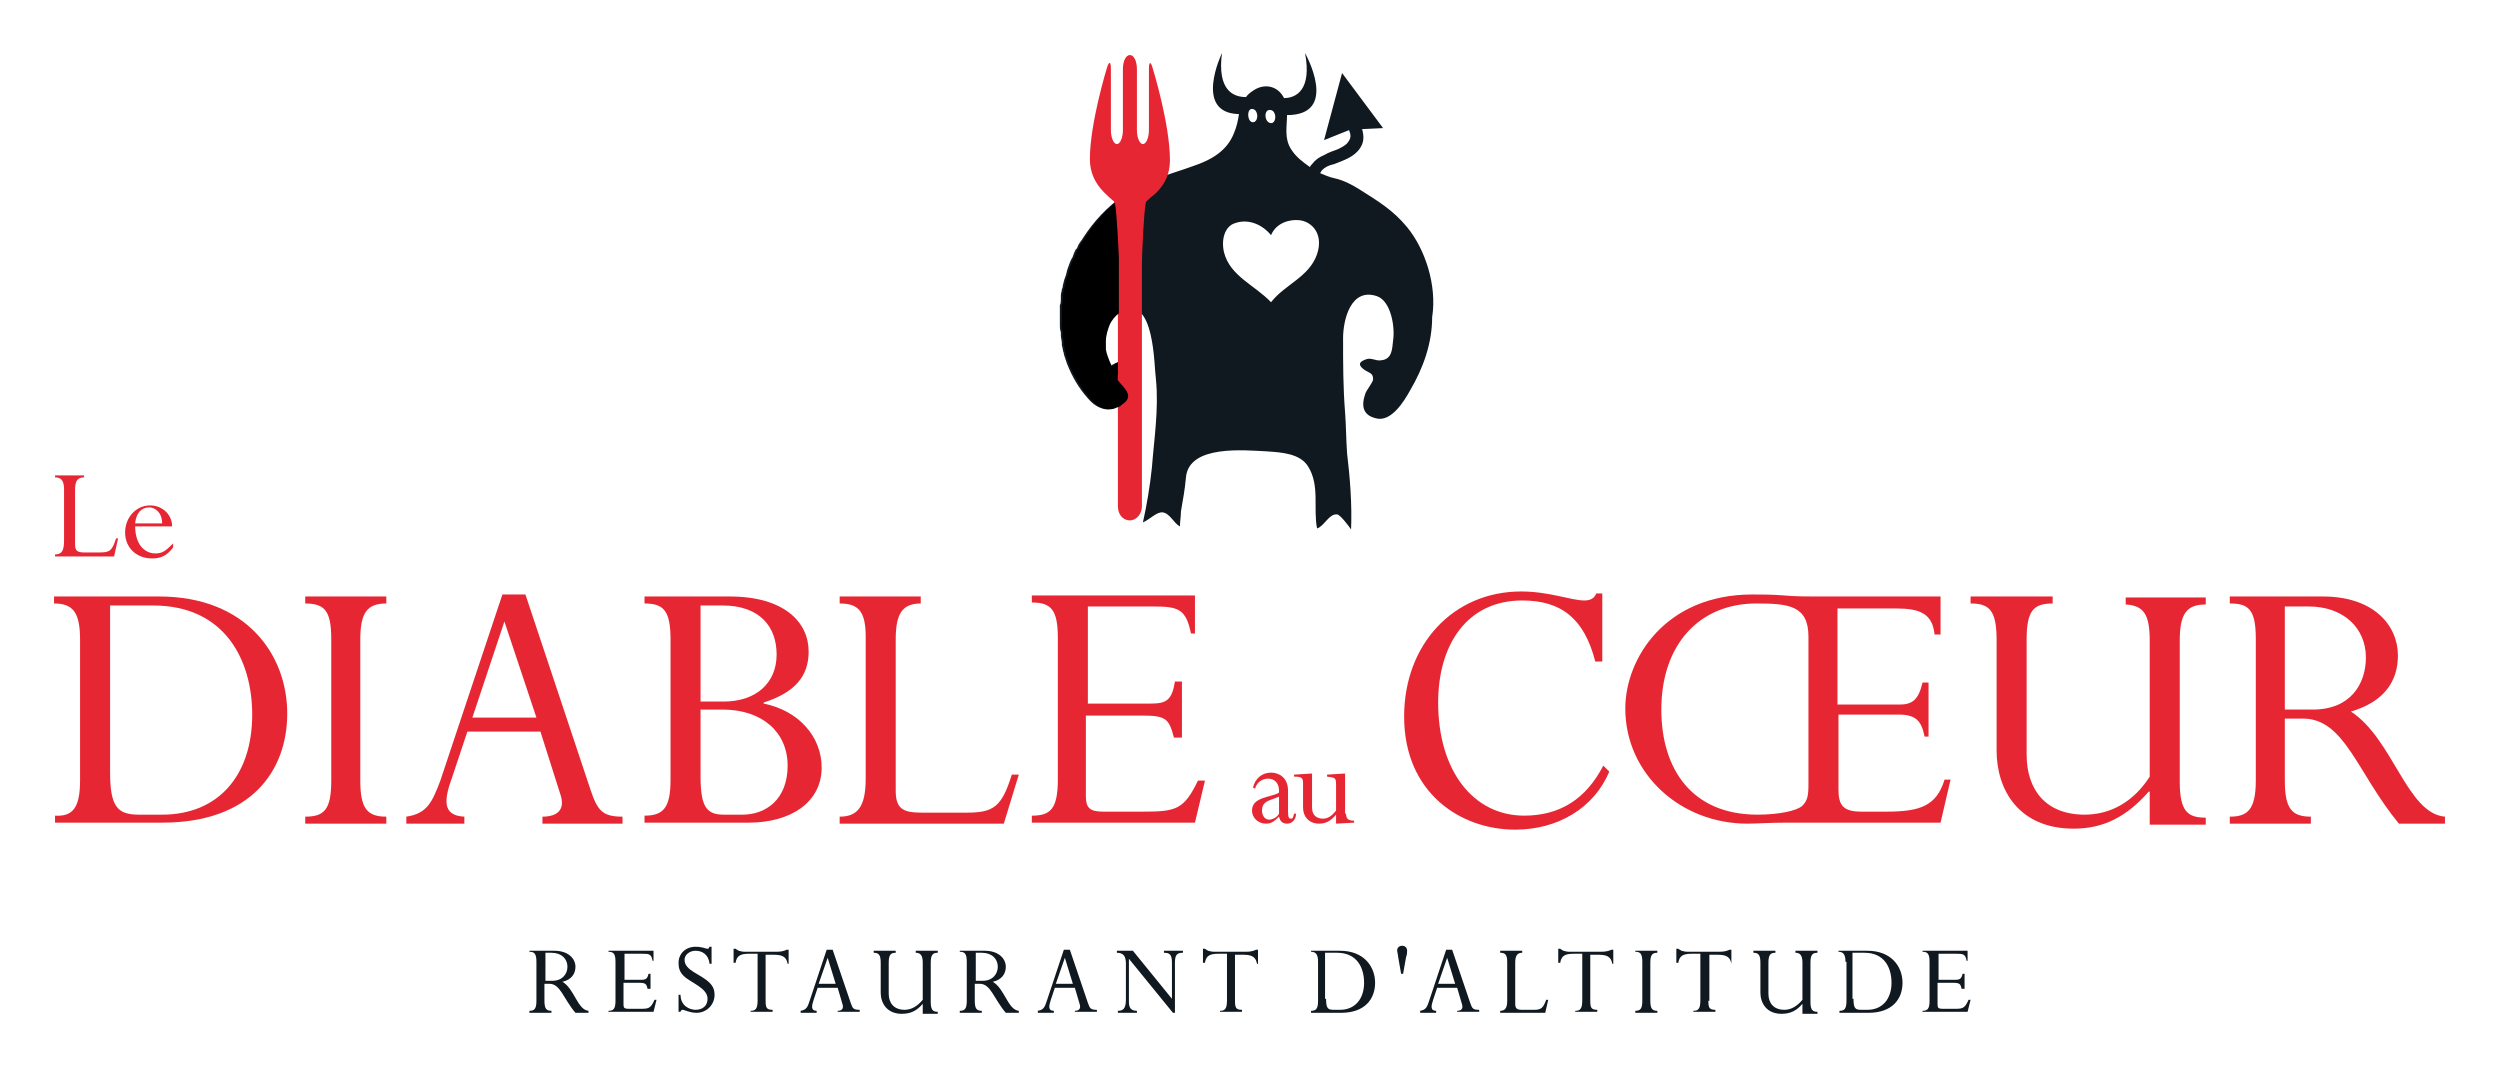 <svg xmlns="http://www.w3.org/2000/svg" xmlns:xlink="http://www.w3.org/1999/xlink" x="0px" y="0px" viewBox="0 0 249.8 106.6" style="enable-background:new 0 0 249.8 106.6;" xml:space="preserve"><style type="text/css">	.st0{fill:#101820;}	.st1{fill:#E62733;}</style><g id="Fond"></g><g id="Diable_avec_fourchette">	<g>		<path id="diable_base_2_" class="st0" d="M140.6,22.7c-1.4-1.7-2.9-2.6-4.8-3.8c-0.8-0.5-1.6-0.9-2.5-1.1   c-0.5-0.1-0.9-0.3-1.4-0.5c0.1-0.1,0.1-0.2,0.2-0.3c0.3-0.3,0.7-0.5,1.2-0.6c1-0.4,2-0.7,2.6-1.6c0.4-0.6,0.4-1.2,0.2-1.9l2.1-0.1   l-4.1-5.5l-1.8,6.7l2.5-1c0.2,0.5,0.2,0.8-0.1,1.2c-0.2,0.3-0.6,0.5-1,0.7c-0.5,0.2-0.9,0.3-1.4,0.6c-0.5,0.2-0.9,0.5-1.2,0.9   c-0.1,0.1-0.2,0.2-0.2,0.3c-0.7-0.5-1.4-1-1.9-1.8c-0.7-1.1-0.4-2.3-0.4-3.4c5.3,0,1.8-6.2,1.8-6.2c0.7,3.7-0.9,4.5-2.1,4.5   c-0.6-1.2-1.9-1.5-3-0.8c-0.3,0.2-0.6,0.4-0.8,0.7c-1.2,0-2.9-0.6-2.4-4.4c0,0-2.9,6,1.7,6.1c-0.1,0.6-0.2,1.2-0.5,1.9   c-0.7,1.8-2.3,2.7-4.1,3.3c-2.2,0.8-5,1.5-6.9,2.9c-1.7,1.2-3,2.6-4.1,4.3c0,0,0,0,0,0c-0.1,0.2-0.3,0.4-0.4,0.6   c-0.1,0.1-0.1,0.3-0.2,0.4c0,0,0,0,0,0c0,0,0,0.1-0.1,0.1c-0.1,0.2-0.2,0.4-0.3,0.7c0,0.1-0.1,0.2-0.1,0.2   c-0.1,0.2-0.2,0.4-0.3,0.7c0,0.1-0.1,0.2-0.1,0.3c-0.1,0.2-0.1,0.4-0.2,0.7c0,0.1-0.1,0.2-0.1,0.3c-0.1,0.2-0.1,0.4-0.2,0.7   c0,0.1,0,0.2-0.1,0.4c0,0.2-0.1,0.4-0.1,0.6c0,0.1,0,0.3,0,0.4c0,0.2,0,0.4-0.1,0.6c0,0.2,0,0.3,0,0.5c0,0.2,0,0.3,0,0.5   c0,0.2,0,0.4,0,0.6c0,0.1,0,0.3,0,0.4c0,0.2,0,0.4,0.1,0.7c0,0.1,0,0.2,0,0.3c0,0.3,0.1,0.5,0.1,0.8c0,0.1,0,0.2,0,0.2   c0.1,0.3,0.1,0.6,0.2,0.8c0,0,0,0.1,0,0.1c0.1,0.3,0.2,0.6,0.3,0.9c0,0,0,0,0,0c0.5,1.3,1.2,2.5,2.1,3.5c0.5,0.6,1.1,1,1.8,1.1   c0.2,0,0.5,0,0.7-0.1v0c0,0,0,0,0,0v0c0,0,0,0,0,0c0,0,0,0,0,0v0c0.2-0.1,0.3-0.1,0.5-0.2c0.1,0,0.1-0.1,0.1-0.1   c1.1-0.8-0.1-1.6-0.6-2.4c0,0,0,0,0,0c0-0.1,0-0.1,0-0.2c0.3-0.7,1.6-0.4,1.5-1.4c-0.1-1-1.7,0-2.1,0.3c0,0-0.5-1-0.6-1.7   c0-0.1,0-0.1,0-0.2c0,0,0-0.1,0-0.1c0-0.1,0-0.3,0-0.4c0,0,0-0.1,0-0.1c0-0.6,0.2-1.2,0.4-1.7c0,0,0,0,0,0   c0.2-0.4,0.5-0.8,0.9-1.1v0c0.2-0.2,0.5-0.4,0.8-0.5c3.3-1.5,3.2,5.6,3.4,6.9c0.3,3-0.2,6.1-0.4,8.8c-0.2,1.9-0.5,3.7-0.9,5.5   c0.7-0.3,1.4-1.1,2-1c0.7,0.1,1.1,1.1,1.7,1.4c0-0.5,0.1-1,0.1-1.5c0.2-1.2,0.4-2.2,0.5-3.4c0.3-3.3,5.9-2.7,8.1-2.6   c1.4,0.1,3.3,0.2,4.1,1.5c1.2,1.9,0.5,4.2,0.9,6.2c0.7-0.2,1.2-1.5,2-1.4c0.3,0,1.2,1.2,1.4,1.5c0.1-2.5-0.1-5.1-0.4-7.6   c-0.1-1.4-0.1-2.8-0.2-4.1c-0.2-2.5-0.2-4.8-0.2-7.4c0-1.9,0.8-5.1,3.4-4.2c1.4,0.5,1.8,3.1,1.6,4.4c-0.1,0.9-0.1,1.9-1.2,2   c-0.5,0.1-1-0.3-1.5-0.1c-0.9,0.3-0.7,0.7-0.1,1.1c0.5,0.3,0.8,0.3,0.8,0.9c0,0.3-0.7,1.1-0.8,1.5c-0.4,1.2-0.2,2.1,1.1,2.4   c1.5,0.4,2.8-1.7,3.4-2.8c1.3-2.2,2.2-4.7,2.2-7.3C143.6,28.5,142.4,24.9,140.6,22.7z M127,11c0.5,0.1,0.6,1.1,0.1,1.3   C126.3,12.4,126.2,10.8,127,11z M125.2,10.9c0.5,0.1,0.6,1.1,0.1,1.3C124.6,12.4,124.5,10.7,125.2,10.9z M131.6,25.4   c-0.8,2.3-3.2,3-4.6,4.8c-1.6-1.7-4.1-2.6-4.7-5c-0.3-1.3,0.1-2.6,1.1-2.9c1.4-0.5,2.8,0.2,3.6,1.2c0.5-1.2,1.8-1.6,2.8-1.5   C131,22.1,132.3,23.3,131.6,25.4z"></path>		<path id="fourchette_2_" class="st1" d="M114.8,6.9l0,6.1c0,0.8-0.3,1.4-0.6,1.4c-0.3,0-0.6-0.6-0.6-1.4l0-6.1   c0-0.8-0.3-1.4-0.7-1.4c-0.4,0-0.7,0.6-0.7,1.4l0,6.1c0,0.8-0.3,1.4-0.6,1.4c-0.3,0-0.6-0.6-0.6-1.4l0-6.1c0-0.8-0.2-0.8-0.4-0.1   c0,0-1.7,5.5-1.7,9.1c0,1.3,0.5,2.4,1.4,3.3c0.9,0.9,1,0.9,1,0.9c0.2,0.5,0.4,5.5,0.4,5.5v1.6l0,2.8l0,17.2l0,1.3c0,0,0,0,0,0   l0,2.1c0,0.8,0.5,1.4,1.2,1.4c0.6,0,1.2-0.6,1.2-1.4l0-1.3c0,0,0,0,0,0v-2c0,0,0-19.5,0-20.1c0,0,0,0,0,0l0-0.9   c0-0.8,0.2-5.4,0.4-6.1c0,0,0-0.1,1-0.9c0.9-0.9,1.4-1.9,1.4-3.3c0-3.6-1.7-9.1-1.7-9.1C115,6.1,114.8,6.1,114.8,6.9z"></path>		<path id="bras_gauche_2_" d="M111.7,38C111.7,38,111.7,37.9,111.7,38C111.7,37.9,111.7,37.9,111.7,38c0-0.1,0-0.1,0-0.2v-1.6   c-0.2,0.1-0.5,0.3-0.6,0.4c0,0-0.5-1-0.6-1.7c0-0.1,0-0.1,0-0.2c0,0,0-0.1,0-0.1c0-0.1,0-0.3,0-0.4c0,0,0-0.1,0-0.1   c0-0.6,0.2-1.2,0.4-1.7c0,0,0,0,0,0c0.2-0.4,0.5-0.8,0.9-1.1l0-1.1l0-2.8v-1.6c0,0-0.2-4.7-0.4-5.5c-1.2,1-2.2,2.2-3,3.5   c0,0,0,0,0,0c-0.1,0.2-0.3,0.4-0.4,0.6c-0.1,0.1-0.1,0.3-0.2,0.4c0,0,0,0,0,0c0,0,0,0.1-0.1,0.1c-0.1,0.2-0.2,0.4-0.3,0.7   c0,0.1-0.1,0.2-0.1,0.2c-0.1,0.2-0.2,0.4-0.3,0.7c0,0.1-0.1,0.2-0.1,0.3c-0.1,0.2-0.1,0.4-0.2,0.7c0,0.1-0.1,0.2-0.1,0.3   c-0.1,0.2-0.1,0.4-0.2,0.7c0,0.1,0,0.2-0.1,0.4c0,0.2-0.1,0.4-0.1,0.6c0,0.1,0,0.3,0,0.4c0,0.2,0,0.4-0.1,0.6c0,0.2,0,0.3,0,0.5   c0,0.2,0,0.3,0,0.5c0,0.2,0,0.4,0,0.6c0,0.1,0,0.3,0,0.4c0,0.2,0,0.4,0.1,0.7c0,0.1,0,0.2,0,0.3c0,0.3,0.1,0.5,0.1,0.8   c0,0.1,0,0.2,0,0.2c0.1,0.3,0.1,0.6,0.2,0.8c0,0,0,0.1,0,0.1c0.1,0.3,0.2,0.6,0.3,0.9c0,0,0,0,0,0c0.5,1.3,1.2,2.5,2.1,3.5   c0.5,0.6,1.1,1,1.8,1.1c0.2,0,0.5,0,0.7-0.1v0c0,0,0,0,0,0v0c0,0,0,0,0,0c0,0,0,0,0,0c0,0,0,0,0,0v0c0.2-0.1,0.3-0.1,0.5-0.2   c0.1,0,0.1-0.1,0.1-0.1C113.5,39.6,112.3,38.8,111.7,38z"></path>	</g></g><g id="Texte_vectoris&#xE9;_2">	<g id="Restaurant_1_">		<path class="st0" d="M54.4,100c0,0.8,0.2,1,0.7,1v0.2h-2.2V101c0.5,0,0.7-0.2,0.7-1v-3.9c0-0.8-0.2-1-0.7-1V95h2.5   c1.4,0,2.1,0.8,2.1,1.6c0,0.7-0.4,1.3-1.3,1.5c1.2,0.7,1.5,2.8,2.6,2.9v0.2h-1.3c-1.2-1.4-1.5-2.9-2.6-2.9h-0.5V100z M54.4,98h0.8   c1,0,1.5-0.7,1.5-1.4c0-0.8-0.6-1.4-1.6-1.4h-0.6V98z"></path>		<path class="st0" d="M64.9,98.8h-0.2c-0.1-0.5-0.2-0.6-0.9-0.6h-1.5v2.2c0,0.3,0.1,0.4,0.5,0.4h1.1c0.9,0,1.1,0,1.5-0.9h0.2   l-0.3,1.2h-4.5V101c0.5,0,0.7-0.2,0.7-1v-3.9c0-0.8-0.2-1-0.7-1V95h4.5v1h-0.1c-0.1-0.7-0.4-0.7-1-0.7h-1.8v2.6h1.7   c0.4,0,0.6-0.1,0.7-0.6h0.2V98.8z"></path>		<path class="st0" d="M71.1,96.3h-0.2c-0.1-0.9-0.7-1.3-1.4-1.3c-0.6,0-1.1,0.4-1.1,0.9c0,1.1,1.6,1.4,2.5,2.3   c0.4,0.4,0.5,0.8,0.5,1.2c0,1-0.8,1.8-1.8,1.8c-0.7,0-1.2-0.3-1.4-0.3c-0.1,0-0.2,0.1-0.2,0.2h-0.2v-1.7H68c0,1.1,0.9,1.5,1.5,1.5   c0.7,0,1.2-0.4,1.2-1.1c0-1.1-1.7-1.6-2.4-2.3c-0.4-0.4-0.5-0.8-0.5-1.3c0-0.9,0.7-1.6,1.7-1.6c0.7,0,1,0.2,1.2,0.2   c0.1,0,0.1,0,0.2-0.2h0.2V96.3z"></path>		<path class="st0" d="M76.5,100c0,0.7,0.1,0.9,0.7,0.9v0.2h-2.2V101c0.4,0,0.7-0.1,0.7-1v-4.7h-0.9c-0.8,0-1.2,0.2-1.3,0.9h-0.2   v-1.4h0.2c0.1,0.1,0.2,0.1,0.3,0.2c0.1,0,0.3,0.1,0.6,0.1h3.2c0.5,0,0.8-0.1,1-0.2h0.2v1.4h-0.1c-0.1-0.5-0.3-0.9-1.3-0.9h-0.9   V100z"></path>		<path class="st0" d="M83.7,98.7h-2l-0.4,1.2c-0.2,0.6-0.3,1.1,0.3,1.1v0.2H80V101c0.6-0.1,0.7-0.4,0.9-1l1.7-5.1h0.6l1.8,5.3   c0.2,0.6,0.3,0.7,0.9,0.7v0.2h-2.2V101c0.4,0,0.6-0.2,0.5-0.6L83.7,98.7z M82.7,95.7L82.7,95.7l-0.9,2.6h1.7L82.7,95.7z"></path>		<path class="st0" d="M92.2,100.3c-0.6,0.7-1.2,1-2.1,1c-1.5,0-2.1-1.1-2.1-2.1v-3c0-0.8-0.2-1-0.7-1V95h2.2v0.2   c-0.5,0-0.7,0.2-0.7,1v3.1c0,0.9,0.5,1.6,1.6,1.6c0.7,0,1.3-0.4,1.8-1v-3.7c0-0.7-0.2-1-0.7-1V95h2.2v0.2c-0.5,0-0.7,0.2-0.7,1   v3.9c0,0.8,0.2,1,0.7,1v0.2h-1.5V100.3z"></path>		<path class="st0" d="M97.4,100c0,0.8,0.2,1,0.7,1v0.2h-2.2V101c0.5,0,0.7-0.2,0.7-1v-3.9c0-0.8-0.2-1-0.7-1V95h2.5   c1.4,0,2.1,0.8,2.1,1.6c0,0.7-0.4,1.3-1.3,1.5c1.2,0.7,1.5,2.8,2.6,2.9v0.2h-1.3c-1.2-1.4-1.5-2.9-2.6-2.9h-0.5V100z M97.4,98h0.8   c1,0,1.5-0.7,1.5-1.4c0-0.8-0.6-1.4-1.6-1.4h-0.6V98z"></path>		<path class="st0" d="M107.4,98.7h-2l-0.4,1.2c-0.2,0.6-0.3,1.1,0.3,1.1v0.2h-1.6V101c0.6-0.1,0.7-0.4,0.9-1l1.7-5.1h0.6l1.8,5.3   c0.2,0.6,0.3,0.7,0.9,0.7v0.2h-2.2V101c0.4,0,0.6-0.2,0.5-0.6L107.4,98.7z M106.4,95.7L106.4,95.7l-0.9,2.6h1.7L106.4,95.7z"></path>		<path class="st0" d="M117.4,101.2h-0.2l-4.4-5.4h0v4.3c0,0.6,0.2,0.9,0.8,0.9v0.2h-1.9V101c0.5,0,0.8-0.2,0.8-1.1v-3.6   c0-0.7-0.2-1.1-0.9-1.1V95h1.6l3.9,4.8h0v-3.6c0-0.8-0.2-1-0.8-1V95h1.9v0.2c-0.6,0-0.8,0.2-0.8,1V101.2z"></path>		<path class="st0" d="M123.4,100c0,0.7,0.1,0.9,0.7,0.9v0.2h-2.2V101c0.4,0,0.7-0.1,0.7-1v-4.7h-0.9c-0.8,0-1.2,0.2-1.3,0.9h-0.2   v-1.4h0.2c0.1,0.1,0.2,0.1,0.3,0.2c0.1,0,0.3,0.1,0.6,0.1h3.2c0.5,0,0.8-0.1,1-0.2h0.2v1.4h-0.1c-0.1-0.5-0.3-0.9-1.3-0.9h-0.9   V100z"></path>		<path class="st0" d="M131.7,96.1c0-0.7-0.2-1-0.7-1V95h2.9c2.4,0,3.5,1.6,3.5,3.2c0,1.6-1,3-3.4,3H131V101c0.5,0,0.7-0.2,0.7-1   V96.1z M132.5,99.8c0,1,0.2,1.1,0.8,1.1h0.6c1.5,0,2.4-1.1,2.4-2.7c0-1.5-0.7-3-2.7-3h-1.2V99.8z"></path>		<path class="st0" d="M140,97.3l-0.3-1.7c0-0.2-0.1-0.5-0.1-0.6c0-0.3,0.2-0.5,0.5-0.5s0.5,0.2,0.5,0.5c0,0.1,0,0.4-0.1,0.6   l-0.3,1.7H140z"></path>		<path class="st0" d="M145.6,98.7h-2l-0.4,1.2c-0.2,0.6-0.3,1.1,0.3,1.1v0.2h-1.6V101c0.6-0.1,0.7-0.4,0.9-1l1.7-5.1h0.6l1.8,5.3   c0.2,0.6,0.3,0.7,0.9,0.7v0.2h-2.2V101c0.4,0,0.6-0.2,0.5-0.6L145.6,98.7z M144.6,95.7L144.6,95.7l-0.9,2.6h1.7L144.6,95.7z"></path>		<path class="st0" d="M154.4,101.2h-4.5V101c0.5,0,0.7-0.3,0.7-1v-3.9c0-0.7-0.2-0.9-0.7-0.9V95h2.2v0.2c-0.5,0-0.7,0.3-0.7,1v4.1   c0,0.5,0.2,0.6,0.7,0.6h1.2c0.7,0,0.9-0.2,1.2-1h0.2L154.4,101.2z"></path>		<path class="st0" d="M158.9,100c0,0.7,0.1,0.9,0.7,0.9v0.2h-2.2V101c0.4,0,0.7-0.1,0.7-1v-4.7h-0.9c-0.8,0-1.2,0.2-1.3,0.9h-0.2   v-1.4h0.2c0.1,0.1,0.2,0.1,0.3,0.2c0.1,0,0.3,0.1,0.6,0.1h3.2c0.5,0,0.8-0.1,1-0.2h0.2v1.4h-0.1c-0.1-0.5-0.3-0.9-1.3-0.9h-0.9   V100z"></path>		<path class="st0" d="M164.9,100c0,0.8,0.2,1,0.7,1v0.2h-2.2V101c0.5,0,0.7-0.2,0.7-1v-3.9c0-0.8-0.2-1-0.7-1V95h2.2v0.2   c-0.5,0-0.7,0.2-0.7,1V100z"></path>		<path class="st0" d="M170.7,100c0,0.7,0.1,0.9,0.7,0.9v0.2h-2.2V101c0.4,0,0.7-0.1,0.7-1v-4.7H169c-0.8,0-1.2,0.2-1.3,0.9h-0.2   v-1.4h0.2c0.1,0.1,0.2,0.1,0.3,0.2c0.1,0,0.3,0.1,0.6,0.1h3.2c0.5,0,0.8-0.1,1-0.2h0.2v1.4H173c-0.1-0.5-0.3-0.9-1.3-0.9h-0.9V100   z"></path>		<path class="st0" d="M180.1,100.3c-0.6,0.7-1.2,1-2.1,1c-1.5,0-2.1-1.1-2.1-2.1v-3c0-0.8-0.2-1-0.7-1V95h2.2v0.2   c-0.5,0-0.7,0.2-0.7,1v3.1c0,0.9,0.5,1.6,1.6,1.6c0.7,0,1.3-0.4,1.8-1v-3.7c0-0.7-0.2-1-0.7-1V95h2.2v0.2c-0.5,0-0.7,0.2-0.7,1   v3.9c0,0.8,0.2,1,0.7,1v0.2h-1.5V100.3z"></path>		<path class="st0" d="M184.4,96.1c0-0.7-0.2-1-0.7-1V95h2.9c2.4,0,3.5,1.6,3.5,3.2c0,1.6-1,3-3.4,3h-2.9V101c0.5,0,0.7-0.2,0.7-1   V96.1z M185.2,99.8c0,1,0.2,1.1,0.8,1.1h0.6c1.5,0,2.4-1.1,2.4-2.7c0-1.5-0.7-3-2.7-3h-1.2V99.8z"></path>		<path class="st0" d="M196.2,98.8H196c-0.1-0.5-0.2-0.6-0.9-0.6h-1.5v2.2c0,0.3,0.1,0.4,0.5,0.4h1.1c0.9,0,1.1,0,1.5-0.9h0.2   l-0.3,1.2h-4.5V101c0.5,0,0.7-0.2,0.7-1v-3.9c0-0.8-0.2-1-0.7-1V95h4.5v1h-0.1c-0.1-0.7-0.4-0.7-1-0.7h-1.8v2.6h1.7   c0.4,0,0.6-0.1,0.7-0.6h0.2V98.8z"></path>	</g>	<g id="Le_Diable_au_C&#x153;ur">		<g id="Diable_au_C&#x153;eur">			<path class="st1" d="M8,63.9c0-2.7-0.7-3.6-2.6-3.6l0-0.7l10.5,0c8.7,0,12.8,5.8,12.8,11.7c0,5.7-3.6,10.9-12.5,10.9l-10.7,0    v-0.7C7.2,81.6,8,80.8,8,78L8,63.9z M11,77.2c0,3.5,0.8,4.2,2.9,4.2h2.3c5.6,0,9-3.9,9-10c0-5.4-2.7-10.9-9.9-10.9l-4.3,0    L11,77.2z"></path>			<path class="st1" d="M36,78c0,2.8,0.7,3.6,2.6,3.6v0.7l-8.1,0v-0.7c1.9,0,2.6-0.7,2.6-3.6l0-14.1c0-2.8-0.6-3.6-2.6-3.6v-0.7    l8.1,0v0.7c-1.9,0-2.6,0.9-2.6,3.6L36,78z"></path>			<path class="st1" d="M54,73.1l-7.3,0l-1.5,4.5c-0.8,2.2-1.1,3.9,1.2,4l0,0.7l-5.8,0v-0.7c2.1-0.3,2.6-1.5,3.4-3.6l6.2-18.6h2.3    L59,78.9c0.7,2.1,1.2,2.7,3.2,2.7l0,0.7l-8,0v-0.7c1.5,0,2.3-0.7,1.8-2.2L54,73.1z M50.4,62.1L50.4,62.1l-3.2,9.6l6.4,0    L50.4,62.1z"></path>			<path class="st1" d="M67,63.9c0-2.9-0.7-3.6-2.6-3.6v-0.7l8.5,0c5.5,0,7.9,2.6,7.9,5.5c0,2.5-1.4,4.1-4.5,5.1v0.1    c3.5,0.7,5.8,3.3,5.8,6.4c0,3.4-3,5.5-7.3,5.5l-10.4,0v-0.7c1.9,0,2.6-0.8,2.6-3.6L67,63.9z M70,77.6c0,3,0.6,3.8,2.3,3.8h1.9    c2.3,0,4.5-1.5,4.5-4.9c0-3.3-2.5-5.6-6.5-5.6H70L70,77.6z M72.3,70.1c3.3,0,5.3-1.9,5.3-4.7c0-2.8-1.7-4.9-5.4-4.9H70v9.6H72.3z    "></path>			<path class="st1" d="M100.3,82.3l-16.4,0l0-0.7c1.8,0,2.6-1,2.6-3.8l0-14.2c0-2.6-0.8-3.3-2.6-3.3v-0.7l8.1,0v0.7    c-1.9,0-2.5,1.1-2.5,3.6l0,15.1c0,1.8,0.7,2.2,2.6,2.2l4.5,0c2.7,0,3.5-0.6,4.5-3.8h0.7L100.3,82.3z"></path>			<path class="st1" d="M118,73.7h-0.7c-0.5-1.9-0.8-2.2-3.2-2.2l-5.6,0v8.1c0,1.1,0.4,1.5,1.7,1.5h4c3.3,0,4.1-0.2,5.5-3.1h0.7    l-1,4.2l-16.3,0l0-0.7c1.8,0,2.6-0.6,2.6-3.6l0-14.1c0-2.8-0.6-3.6-2.6-3.6v-0.7l16.3,0v3.8h-0.4c-0.5-2.5-1.3-2.7-3.8-2.7    l-6.5,0l0,9.7l6.3,0c1.5,0,2.1-0.3,2.4-2.2h0.7V73.7z"></path>			<path class="st1" d="M128.7,81.1c0,0.6,0.1,0.7,0.3,0.7c0.2,0,0.2-0.1,0.3-0.5h0.2c0,0.6-0.4,1-0.9,1c-0.4,0-0.7-0.2-0.8-0.7    c-0.5,0.5-0.8,0.7-1.3,0.7c-0.8,0-1.4-0.6-1.4-1.3c0-1.4,1.9-1.3,2.7-1.8V79c0-0.7-0.4-1.2-1.1-1.2c-0.5,0-1.1,0.3-1.3,1    l-0.2-0.1c0.2-0.9,0.9-1.5,1.8-1.5c0.8,0,1.7,0.5,1.7,1.8V81.1z M127.8,79.6c-0.9,0.4-1.7,0.4-1.7,1.4c0,0.5,0.3,0.9,0.7,0.9    c0.3,0,0.8-0.2,1-0.6V79.6z"></path>			<path class="st1" d="M134.5,81.3c0,0.5,0.2,0.7,0.8,0.7v0.2l-1.8,0.1l0-0.9h0c-0.5,0.6-1,0.9-1.7,0.9c-1,0-1.6-0.7-1.6-1.6v-2.5    c0-0.5-0.2-0.6-0.9-0.6v-0.2l1.6-0.1h0.2v3.4c0,0.7,0.4,1.1,1.1,1.1c0.5,0,0.9-0.3,1.3-0.8v-2.6c0-0.7-0.1-0.7-0.9-0.8v-0.2    l1.6-0.1h0.2V81.3z"></path>			<path class="st1" d="M159.4,66.1c-1.1-4.3-3.4-6.1-7.3-6.1c-5.5,0-8.4,4.4-8.4,10.2c0,6.8,3.5,11.3,8.6,11.3c3.6,0,6.2-1.7,7.9-5    l0.6,0.6c-1.5,3.6-5.1,5.8-9.4,5.8c-5.5,0-11.1-3.7-11.1-11.3c0-7.2,4.9-12.5,11.7-12.5c2.8,0,5,0.9,6.3,0.9c0.6,0,1-0.2,1.2-0.7    h0.6v6.8H159.4z"></path>			<path class="st1" d="M192.9,73.6h-0.6c-0.3-1.6-0.9-2.2-2.6-2.2l-6,0l0,7.5c0,1.6,0.5,2.2,2.3,2.2h2.5c3.4,0,5-0.6,5.8-3.2h0.6    l-1,4.3l-15.4,0c-1.8,0-3,0.1-3.9,0.1c-6.7,0-12.2-5-12.2-11.5c0-5,4-11.4,12.7-11.4c0.9,0,2,0,3.2,0.1c1.1,0.1,2.3,0.1,2.9,0.1    l12.7,0v3.8h-0.6c-0.2-2.1-1.5-2.6-3.8-2.6l-5.9,0v9.6l6.2,0c1.3,0,1.9-0.5,2.3-2.2h0.6V73.6z M180.7,63.6c0-3.1-2-3.3-5.2-3.3    c-5.7,0-9.5,4.1-9.5,10.6c0,6,3.1,10.5,9.6,10.5c2.2,0,4-0.4,4.5-0.9c0.5-0.5,0.6-1,0.6-2.1L180.7,63.6z"></path>			<path class="st1" d="M214.7,79.1c-2.2,2.5-4.5,3.7-7.5,3.7c-5.5,0-7.7-3.9-7.7-7.8l0-11.1c0-3-0.8-3.6-2.6-3.6v-0.7l8.2,0v0.7    c-1.9,0-2.6,0.7-2.6,3.6l0,11.5c0,3.5,1.9,6,5.8,6c2.6,0,4.9-1.3,6.5-3.8l0-13.6c0-2.6-0.6-3.5-2.4-3.6v-0.7l8,0v0.7    c-1.9,0-2.6,0.9-2.6,3.6l0,14.1c0,3,0.8,3.6,2.6,3.6v0.7h-5.6V79.1z"></path>			<path class="st1" d="M228.3,78c0,2.8,0.7,3.6,2.6,3.6l0,0.7l-8.1,0l0-0.7c1.7,0,2.6-0.6,2.6-3.6l0-14.2c0-3-0.8-3.5-2.6-3.5v-0.7    l9.3,0c5.1,0,7.5,2.9,7.5,5.9c0,2.5-1.3,4.6-4.7,5.6c4.2,2.7,5.6,10.2,9.4,10.5l0,0.7h-4.6c-4.2-5.1-5.4-10.5-9.6-10.5l-1.8,0V78    z M228.3,70.9l2.8,0c3.8,0,5.3-2.6,5.3-5.2c0-3-2.3-5.1-5.7-5.1l-2.4,0L228.3,70.9z"></path>		</g>		<g id="Le_1_">			<path class="st1" d="M11.4,55.6H5.5v-0.2c0.7,0,0.9-0.4,0.9-1.4v-5.1c0-0.9-0.3-1.2-0.9-1.2v-0.2h2.9v0.2c-0.7,0-0.9,0.4-0.9,1.3    v5.4c0,0.6,0.2,0.8,0.9,0.8H10c1,0,1.2-0.2,1.6-1.4h0.2L11.4,55.6z"></path>			<path class="st1" d="M13.5,52.5c0,2.3,1.3,2.8,2,2.8c0.7,0,1-0.2,1.8-1v0.4c-0.6,0.8-1.2,1.1-2.1,1.1c-1.6,0-2.7-1.1-2.7-2.6    c0-1.5,1.1-2.7,2.5-2.7c1.2,0,2.2,0.9,2.2,2.1H13.5z M16.2,52.3c0-1.1-0.7-1.6-1.3-1.6c-0.8,0-1.3,0.6-1.4,1.6H16.2z"></path>		</g>	</g></g></svg>